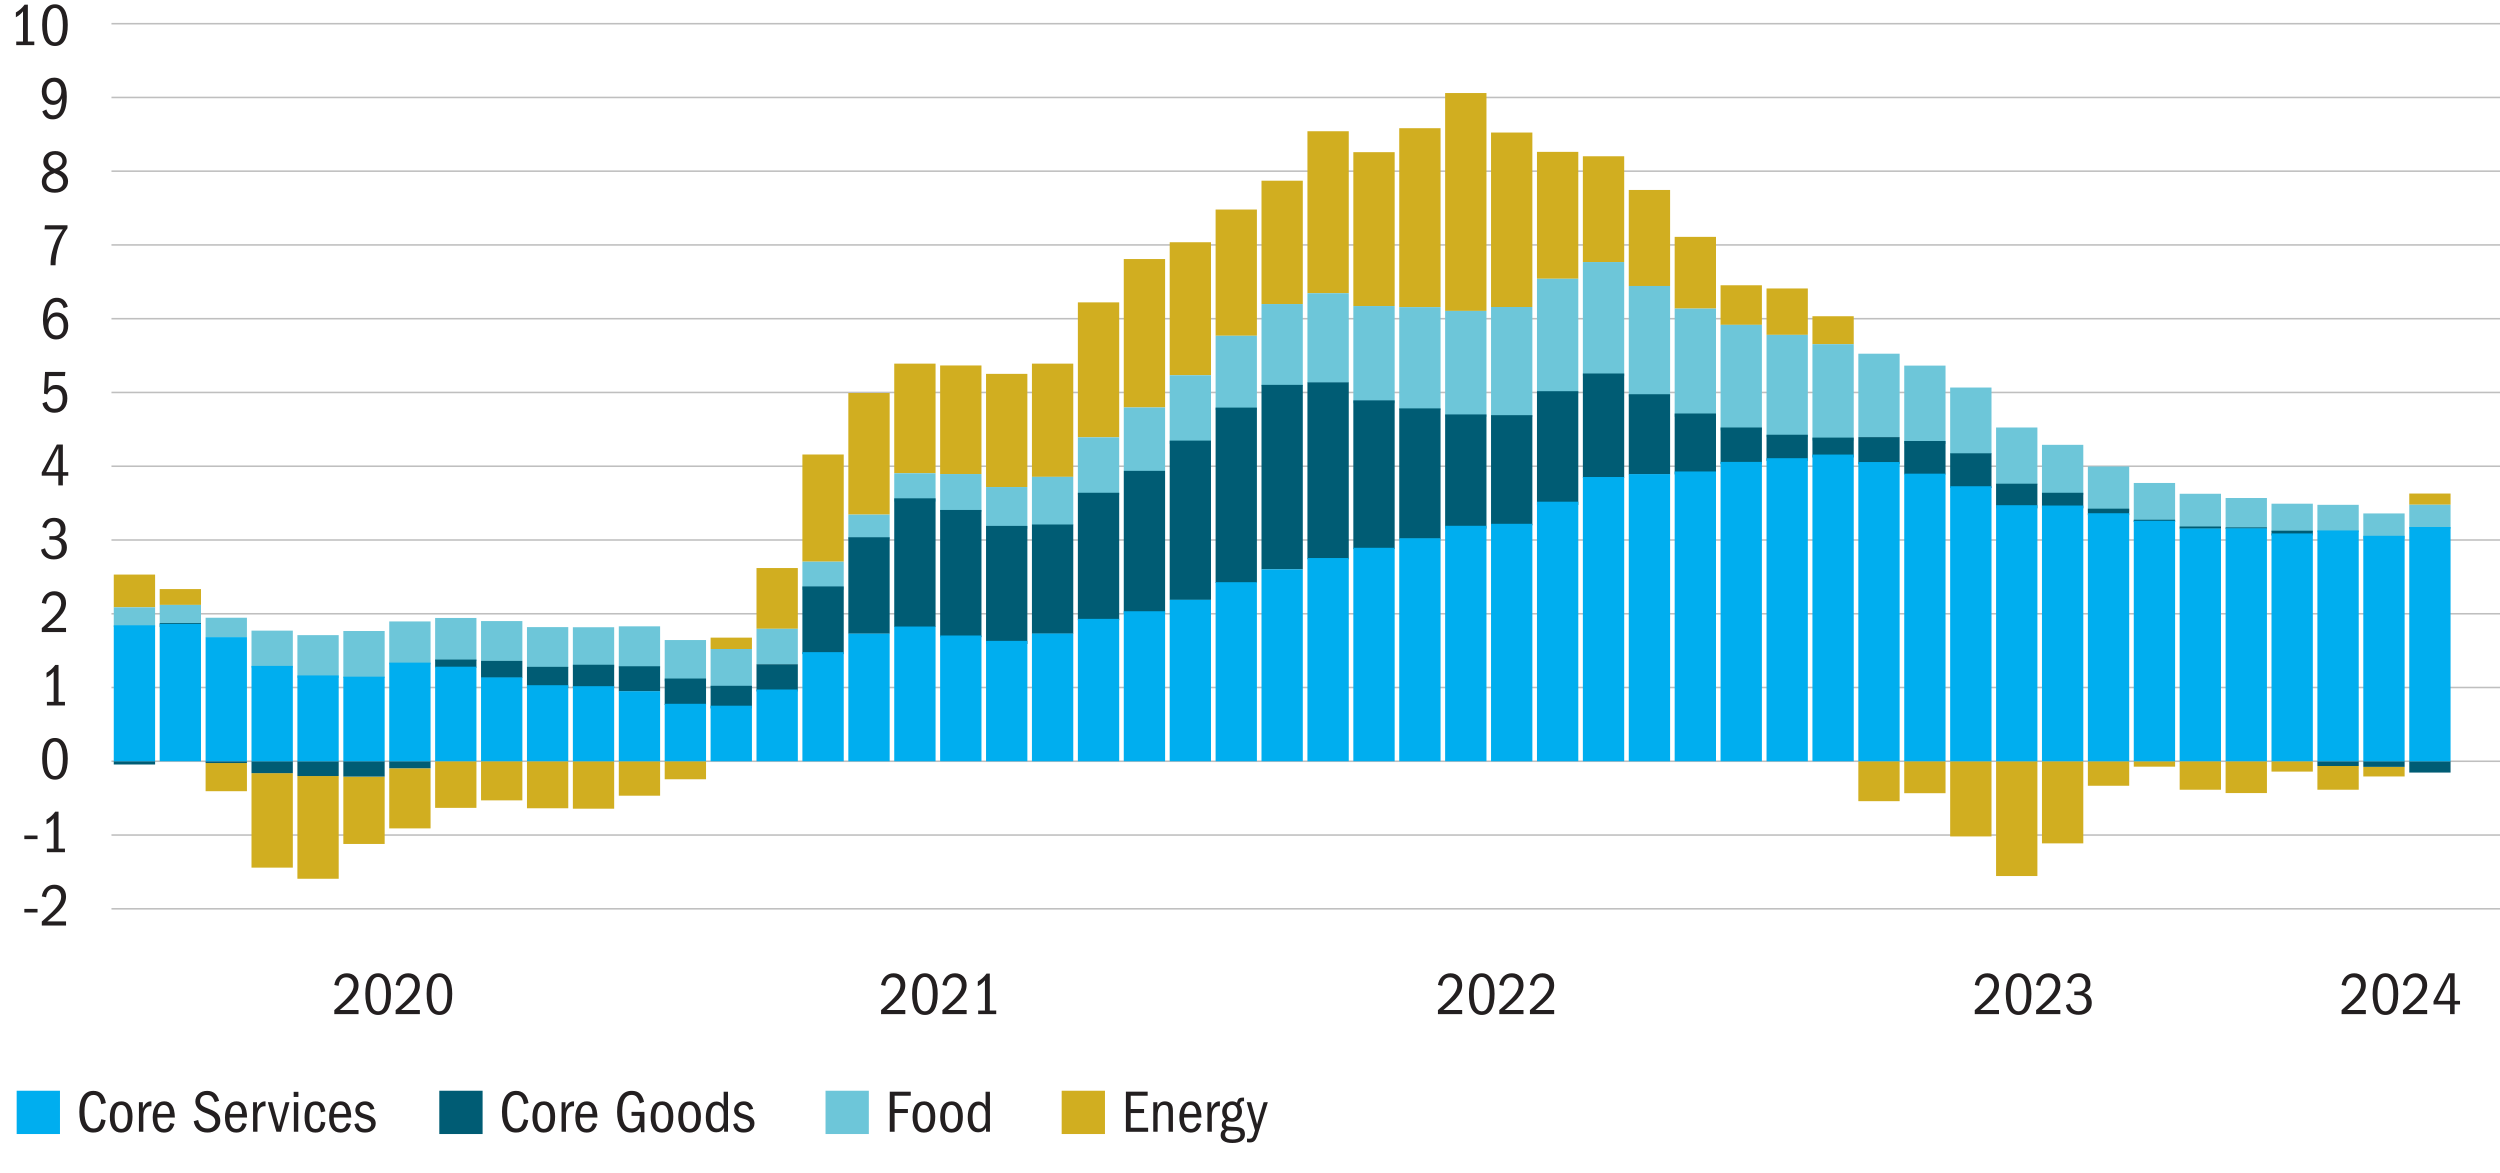 <svg xmlns="http://www.w3.org/2000/svg" id="Layer_2" width="750" height="351.89" viewBox="0 0 750 351.89"><defs><style>.cls-1,.cls-2,.cls-3,.cls-4,.cls-5,.cls-6,.cls-7,.cls-8,.cls-9{stroke-width:0px;}.cls-1,.cls-2,.cls-8,.cls-9{fill-rule:evenodd;}.cls-1,.cls-6{fill:#005c74;}.cls-2,.cls-4{fill:#d1ae20;}.cls-3,.cls-9{fill:#00aeef;}.cls-5,.cls-8{fill:#6dc6d9;}.cls-10{fill:none;stroke:#bfbfbf;stroke-miterlimit:10;stroke-width:.47px;}.cls-7{fill:#231f20;}</style></defs><line class="cls-10" x1="33.44" y1="272.64" x2="750.05" y2="272.64"></line><line class="cls-10" x1="33.44" y1="250.51" x2="750.05" y2="250.51"></line><line class="cls-10" x1="33.44" y1="228.38" x2="750.05" y2="228.38"></line><line class="cls-10" x1="33.44" y1="206.25" x2="750.05" y2="206.25"></line><line class="cls-10" x1="33.44" y1="184.13" x2="750.05" y2="184.13"></line><line class="cls-10" x1="33.44" y1="162" x2="750.05" y2="162"></line><line class="cls-10" x1="33.44" y1="139.87" x2="750.05" y2="139.87"></line><line class="cls-10" x1="33.44" y1="117.74" x2="750.05" y2="117.74"></line><line class="cls-10" x1="33.44" y1="95.61" x2="750.05" y2="95.61"></line><line class="cls-10" x1="33.44" y1="73.48" x2="750.05" y2="73.48"></line><line class="cls-10" x1="33.44" y1="51.35" x2="750.05" y2="51.35"></line><line class="cls-10" x1="33.44" y1="29.24" x2="750.05" y2="29.24"></line><line class="cls-10" x1="33.44" y1="7.11" x2="750.05" y2="7.11"></line><path class="cls-2" d="M722.78,148.06h12.39v3.36h-12.39v-3.36ZM708.99,232.94h12.4v-2.88h-12.4v2.88ZM695.22,236.92h12.4v-7.12h-12.4v7.12ZM681.45,231.48h12.4v-3.09h-12.4v3.09ZM667.68,237.92h12.4v-9.53h-12.4v9.53ZM653.9,236.92h12.4v-8.54h-12.4v8.54ZM640.13,230h12.4v-1.61h-12.4v1.61ZM626.36,235.73h12.4v-7.34h-12.4v7.34ZM612.59,253.01h12.4v-24.62h-12.4v24.62ZM598.82,262.81h12.4v-34.43h-12.4v34.43ZM585.05,250.93h12.4v-22.54h-12.4v22.54ZM571.27,237.96h12.39v-9.58h-12.39v9.58ZM557.5,240.35h12.39v-11.97h-12.39v11.97ZM543.73,94.87h12.39v8.38h-12.39v-8.38ZM529.96,86.54h12.39v13.92h-12.39v-13.92ZM516.17,85.58h12.4v11.88h-12.4v-11.88ZM502.4,71.06h12.4v21.52h-12.4v-21.52ZM488.63,56.99h12.4v28.81h-12.4v-28.81ZM474.86,46.88h12.4v31.73h-12.4v-31.73ZM461.09,45.56h12.4v38.07h-12.4v-38.07ZM447.31,39.76h12.4v52.34h-12.4v-52.34ZM433.54,27.91h12.4v65.36h-12.4V27.91ZM419.77,38.46h12.4v53.68h-12.4v-53.68ZM406,45.65h12.4v46.15h-12.4v-46.15ZM392.23,39.37h12.4v48.59h-12.4v-48.59ZM378.45,54.21h12.39v37h-12.39v-37ZM364.68,62.86h12.39v37.87h-12.39v-37.87ZM350.91,72.67h12.39v39.9h-12.39v-39.9ZM337.13,77.71h12.4v44.53h-12.4v-44.53ZM323.36,90.71h12.4v40.49h-12.4v-40.49ZM309.58,109.09h12.4v33.97h-12.4v-33.97ZM295.81,112.16h12.4v33.95h-12.4v-33.95ZM282.04,109.64h12.4v32.57h-12.4v-32.57ZM268.27,109.09h12.4v32.88h-12.4v-32.88ZM254.5,117.9h12.4v36.48h-12.4v-36.48ZM240.72,136.35h12.4v32.15h-12.4v-32.15ZM226.95,170.41h12.4v18.23h-12.4v-18.23ZM213.18,191.29h12.4v3.41h-12.4v-3.41ZM199.41,233.78h12.4v-5.4h-12.4v5.4ZM185.64,238.71h12.39v-10.33h-12.39v10.33ZM171.86,242.61h12.39v-14.23h-12.39v14.23ZM158.09,242.48h12.39v-14.09h-12.39v14.09ZM144.31,240.11h12.4v-11.73h-12.4v11.73ZM130.54,242.36h12.39v-13.98h-12.39v13.98ZM116.77,248.52h12.4v-18.03h-12.4v18.03ZM103,253.19h12.4v-20.2h-12.4v20.2ZM89.22,263.63h12.39v-30.82h-12.39v30.82ZM75.45,260.29h12.4v-28.35h-12.4v28.35ZM61.68,237.36h12.4v-8.45h-12.4v8.45ZM47.91,176.72h12.39v4.75h-12.39v-4.75ZM34.13,172.37h12.4v9.83h-12.4v-9.83Z"></path><path class="cls-8" d="M722.78,151.42h12.39v7.19h-12.39v-7.19ZM708.99,154.03h12.4v7.62h-12.4v-7.62ZM695.22,151.45h12.4v8.18h-12.4v-8.18ZM681.45,151.11h12.4v8.52h-12.4v-8.52ZM667.68,149.4h12.4v9.21h-12.4v-9.21ZM653.9,148.13h12.4v10.48h-12.4v-10.48ZM640.13,144.89h12.4v11.69h-12.4v-11.69ZM626.36,139.94h12.4v13.58h-12.4v-13.58ZM612.59,133.45h12.4v14.99h-12.4v-14.99ZM598.82,128.25h12.4v17.14h-12.4v-17.14ZM585.05,116.26h12.4v19.98h-12.4v-19.98ZM571.27,109.68h12.39v23.5h-12.39v-23.5ZM557.5,106.11h12.39v25.04h-12.39v-25.04ZM543.73,103.25h12.39v28.91h-12.39v-28.91ZM529.96,100.46h12.39v30.69h-12.39v-30.69ZM516.17,97.45h12.4v31.66h-12.4v-31.66ZM502.4,92.58h12.4v32.46h-12.4v-32.46ZM488.63,85.79h12.4v33.15h-12.4v-33.15ZM474.86,78.61h12.4v34.22h-12.4v-34.22ZM461.09,83.63h12.4v34.3h-12.4v-34.3ZM447.31,92.1h12.4v32.94h-12.4v-32.94ZM433.54,93.27h12.4v31.77h-12.4v-31.77ZM419.77,92.14h12.4v30.86h-12.4v-30.86ZM406,91.81h12.4v29.17h-12.4v-29.17ZM392.23,87.96h12.4v26.91h-12.4v-26.91ZM378.45,91.21h12.39v24.67h-12.39v-24.67ZM364.68,100.73h12.39v22.28h-12.39v-22.28ZM350.91,112.57h12.39v20.61h-12.39v-20.61ZM337.13,122.24h12.4v19.08h-12.4v-19.08ZM323.36,131.2h12.4v17.24h-12.4v-17.24ZM309.58,143.05h12.4v14.54h-12.4v-14.54ZM295.81,146.11h12.4v12.5h-12.4v-12.5ZM282.04,142.21h12.4v11.31h-12.4v-11.31ZM268.27,141.97h12.4v8.5h-12.4v-8.5ZM254.5,154.39h12.4v7.27h-12.4v-7.27ZM240.72,168.5h12.4v8.42h-12.4v-8.42ZM226.95,188.64h12.4v10.66h-12.4v-10.66ZM213.18,194.7h12.4v11.71h-12.4v-11.71ZM199.41,192.01h12.4v12.38h-12.4v-12.38ZM185.64,187.9h12.39v12.41h-12.39v-12.41ZM171.86,188.17h12.39v12.13h-12.39v-12.13ZM158.09,188.13h12.39v12.17h-12.39v-12.17ZM144.31,186.32h12.4v11.96h-12.4v-11.96ZM130.54,185.39h12.39v12.89h-12.39v-12.89ZM116.77,186.43h12.4v12.87h-12.4v-12.87ZM103,189.3h12.4v14.07h-12.4v-14.07ZM89.22,190.54h12.39v12.82h-12.39v-12.82ZM75.45,189.19h12.4v11.12h-12.4v-11.12ZM61.68,185.32h12.4v5.84h-12.4v-5.84ZM47.91,181.47h12.39v5.62h-12.39v-5.62ZM34.13,182.2h12.4v5.9h-12.4v-5.9Z"></path><path class="cls-1" d="M722.78,231.77h12.39v-3.38h-12.39v3.38ZM708.99,230.06h12.4v-1.68h-12.4v1.68ZM695.22,229.8h12.4v-1.41h-12.4v1.41ZM681.45,159.21h12.4v1.44h-12.4v-1.44ZM667.68,158.22h12.4v.39h-12.4v-.39ZM653.9,157.95h12.4v.66h-12.4v-.66ZM640.13,155.92h12.4v.66h-12.4v-.66ZM626.36,152.6h12.4v1.95h-12.4v-1.95ZM612.59,147.83h12.4v4.67h-12.4v-4.67ZM598.82,145.11h12.4v7.39h-12.4v-7.39ZM585.05,135.99h12.4v10.41h-12.4v-10.41ZM571.27,132.3h12.39v10.04h-12.39v-10.04ZM557.5,131.13h12.39v8.15h-12.39v-8.15ZM543.73,131.28h12.39v5.97h-12.39v-5.97ZM529.96,130.42h12.39v7.85h-12.39v-7.85ZM516.17,128.25h12.4v11.04h-12.4v-11.04ZM502.4,124.05h12.4v18.28h-12.4v-18.28ZM488.63,118.27h12.4v24.07h-12.4v-24.07ZM474.86,112.05h12.4v31.3h-12.4v-31.3ZM461.09,117.36h12.4v34.13h-12.4v-34.13ZM447.31,124.55h12.4v33.04h-12.4v-33.04ZM433.54,124.33h12.4v34.28h-12.4v-34.28ZM419.77,122.52h12.4v39.14h-12.4v-39.14ZM406,120.11h12.4v44.61h-12.4v-44.61ZM392.23,114.71h12.4v53.06h-12.4v-53.06ZM378.45,115.46h12.39v55.35h-12.39v-55.35ZM364.68,122.28h12.39v52.61h-12.39v-52.61ZM350.91,132.18h12.39v47.79h-12.39v-47.79ZM337.13,141.26h12.4v42.78h-12.4v-42.78ZM323.36,147.83h12.4v38.24h-12.4v-38.24ZM309.58,157.35h12.4v32.79h-12.4v-32.79ZM295.81,157.77h12.4v35.43h-12.4v-35.43ZM282.04,152.99h12.4v38.16h-12.4v-38.16ZM268.27,149.5h12.4v38.61h-12.4v-38.61ZM254.5,161.18h12.4v28.95h-12.4v-28.95ZM240.72,175.93h12.4v20.31h-12.4v-20.31ZM226.95,199.27h12.4v8.17h-12.4v-8.17ZM213.18,205.74h12.4v6.78h-12.4v-6.78ZM199.41,203.56h12.4v7.95h-12.4v-7.95ZM185.64,199.88h12.39v7.56h-12.39v-7.56ZM171.86,199.42h12.39v7h-12.39v-7ZM158.09,200.05h12.39v6.37h-12.39v-6.37ZM144.31,198.26h12.4v5.11h-12.4v-5.11ZM130.54,197.87h12.39v2.44h-12.39v-2.44ZM116.77,230.48h12.4v-2.1h-12.4v2.1ZM103,232.98h12.4v-4.6h-12.4v4.6ZM89.22,232.81h12.39v-4.42h-12.39v4.42ZM75.45,231.94h12.4v-3.56h-12.4v3.56ZM61.68,228.91h12.4v-.53h-12.4v.53ZM47.91,186.92h12.39v1.19h-12.39v-1.19ZM34.13,229.35h12.4v-.97h-12.4v.97Z"></path><path class="cls-9" d="M722.78,158.1h12.39v70.29h-12.39v-70.29ZM708.99,160.74h12.4v67.65h-12.4v-67.65ZM695.22,159.14h12.4v69.24h-12.4v-69.24ZM681.45,160.03h12.4v68.35h-12.4v-68.35ZM667.68,158.5h12.4v69.88h-12.4v-69.88ZM653.9,158.57h12.4v69.81h-12.4v-69.81ZM640.13,156.23h12.4v72.16h-12.4v-72.16ZM626.36,153.97h12.4v74.42h-12.4v-74.42ZM612.59,151.66h12.4v76.72h-12.4v-76.72ZM598.82,151.56h12.4v76.83h-12.4v-76.83ZM585.05,145.87h12.4v82.52h-12.4v-82.52ZM571.27,142.1h12.39v86.28h-12.39v-86.28ZM557.5,138.61h12.39v89.77h-12.39v-89.77ZM543.73,136.37h12.39v92.01h-12.39v-92.01ZM529.96,137.46h12.39v90.93h-12.39v-90.93ZM516.17,138.57h12.4v89.82h-12.4v-89.82ZM502.4,141.44h12.4v86.94h-12.4v-86.94ZM488.63,142.24h12.4v86.15h-12.4v-86.15ZM474.86,143.1h12.4v85.28h-12.4v-85.28ZM461.09,150.51h12.4v77.87h-12.4v-77.87ZM447.31,157.14h12.4v71.25h-12.4v-71.25ZM433.54,157.74h12.4v70.64h-12.4v-70.64ZM419.77,161.48h12.4v66.9h-12.4v-66.9ZM406,164.34h12.4v64.04h-12.4v-64.04ZM392.23,167.41h12.4v60.97h-12.4v-60.97ZM378.45,170.8h12.39v57.58h-12.39v-57.58ZM364.68,174.66h12.39v53.72h-12.39v-53.72ZM350.91,179.94h12.39v48.44h-12.39v-48.44ZM337.13,183.37h12.4v45.02h-12.4v-45.02ZM323.36,185.66h12.4v42.73h-12.4v-42.73ZM309.58,190.06h12.4v38.33h-12.4v-38.33ZM295.81,192.26h12.4v36.12h-12.4v-36.12ZM282.04,190.65h12.4v37.73h-12.4v-37.73ZM268.27,187.96h12.4v40.43h-12.4v-40.43ZM254.5,190.1h12.4v38.29h-12.4v-38.29ZM240.72,195.64h12.4v32.75h-12.4v-32.75ZM226.95,206.85h12.4v21.53h-12.4v-21.53ZM213.18,211.71h12.4v16.67h-12.4v-16.67ZM199.41,211.14h12.4v17.24h-12.4v-17.24ZM185.64,207.37h12.39v21.02h-12.39v-21.02ZM171.86,205.85h12.39v22.54h-12.39v-22.54ZM158.09,205.56h12.39v22.82h-12.39v-22.82ZM144.31,203.22h12.4v25.16h-12.4v-25.16ZM130.54,200.01h12.39v28.37h-12.39v-28.37ZM116.77,198.79h12.4v29.59h-12.4v-29.59ZM103,203h12.4v25.38h-12.4v-25.38ZM89.22,202.63h12.39v25.76h-12.39v-25.76ZM75.45,199.77h12.4v28.62h-12.4v-28.62ZM61.68,191.14h12.4v37.24h-12.4v-37.24ZM47.91,187.17h12.39v41.21h-12.39v-41.21ZM34.13,187.59h12.4v40.79h-12.4v-40.79Z"></path><path class="cls-7" d="M31.69,336.08c-.24,1.33-.65,2.28-1.23,2.84-.58.56-1.41.85-2.48.85-1.34,0-2.38-.53-3.1-1.59-.72-1.06-1.08-2.6-1.08-4.62s.37-3.58,1.1-4.67c.73-1.09,1.78-1.63,3.13-1.63,1.01,0,1.82.29,2.45.88.62.59,1.05,1.51,1.28,2.77l-1.39.34c-.17-1-.44-1.71-.8-2.13-.37-.43-.87-.64-1.5-.64-.88,0-1.55.42-2.02,1.26-.47.84-.7,2.1-.7,3.78s.23,2.88.7,3.74c.47.86,1.14,1.29,2.02,1.29.65,0,1.14-.2,1.48-.59.34-.4.61-1.13.83-2.2l1.31.32Z"></path><path class="cls-7" d="M36.39,330.4c1.06,0,1.88.4,2.48,1.21.59.8.89,1.93.89,3.38,0,1.58-.29,2.78-.86,3.58-.58.8-1.43,1.21-2.56,1.21s-1.91-.41-2.5-1.21c-.59-.81-.88-1.96-.88-3.46s.29-2.72.87-3.51,1.44-1.19,2.56-1.19ZM36.34,331.49c-.64,0-1.12.31-1.44.92-.32.61-.49,1.51-.49,2.68s.17,2.1.5,2.69c.33.59.81.89,1.45.89s1.12-.3,1.45-.89c.33-.59.5-1.49.5-2.69s-.17-2.1-.5-2.7c-.33-.6-.82-.9-1.47-.9Z"></path><path class="cls-7" d="M41.68,339.52v-8.87h1.17v1.85c.3-.74.65-1.28,1.04-1.6.39-.32.82-.49,1.31-.49h.22v1.48l-.31-.02c-.65,0-1.16.27-1.54.8s-.57,1.26-.57,2.17v4.68h-1.31Z"></path><path class="cls-7" d="M52.32,337.18c-.23.84-.59,1.48-1.1,1.93-.5.44-1.18.67-2.02.67-1.07,0-1.9-.4-2.49-1.19-.59-.79-.89-1.91-.89-3.37s.32-2.66.95-3.53,1.47-1.3,2.51-1.3,1.78.4,2.32,1.19.82,2.02.85,3.67h-5.24v.13c0,1.09.18,1.91.53,2.47s.87.83,1.54.83c.46,0,.83-.14,1.12-.43s.52-.74.68-1.35l1.24.29ZM50.95,334.18c0-.88-.16-1.54-.48-2-.32-.46-.77-.68-1.34-.68-.52,0-.94.22-1.26.65-.32.43-.52,1.11-.59,2.03h3.67Z"></path><path class="cls-7" d="M64.42,330.63c-.22-.72-.5-1.26-.86-1.61-.36-.35-.88-.53-1.55-.53-.61,0-1.1.18-1.46.53-.36.35-.54.81-.54,1.36s.22.99.65,1.31c.43.32,1.19.68,2.29,1.08s1.89.87,2.39,1.42c.5.55.75,1.24.75,2.07,0,1.01-.35,1.84-1.06,2.51-.71.67-1.63,1-2.77,1s-2.06-.29-2.79-.88c-.73-.59-1.18-1.43-1.35-2.52l1.33-.38c.18.86.5,1.51.96,1.93s1.09.63,1.88.63c.7,0,1.25-.19,1.67-.58s.62-.88.62-1.48-.23-1.11-.69-1.49c-.46-.38-1.21-.76-2.25-1.12-1.04-.36-1.8-.83-2.29-1.42-.49-.59-.74-1.27-.74-2.03,0-.89.33-1.64.98-2.25.65-.61,1.51-.92,2.56-.92.9,0,1.65.24,2.25.71s1.04,1.23,1.33,2.28l-1.3.38Z"></path><path class="cls-7" d="M73.99,337.18c-.23.84-.59,1.48-1.1,1.93-.5.44-1.18.67-2.02.67-1.07,0-1.9-.4-2.49-1.19-.59-.79-.89-1.91-.89-3.37s.32-2.66.95-3.53,1.47-1.3,2.51-1.3,1.78.4,2.32,1.19.82,2.02.85,3.67h-5.24v.13c0,1.09.18,1.91.53,2.47s.87.83,1.54.83c.46,0,.83-.14,1.12-.43s.52-.74.68-1.35l1.24.29ZM72.62,334.18c0-.88-.16-1.54-.48-2-.32-.46-.77-.68-1.34-.68-.52,0-.94.22-1.26.65-.32.43-.52,1.11-.59,2.03h3.67Z"></path><path class="cls-7" d="M75.92,339.52v-8.87h1.17v1.85c.3-.74.65-1.28,1.04-1.6.39-.32.82-.49,1.31-.49h.22v1.48l-.31-.02c-.65,0-1.16.27-1.54.8s-.57,1.26-.57,2.17v4.68h-1.31Z"></path><path class="cls-7" d="M82.92,339.52l-2.57-8.87h1.33l2.02,7.29,1.94-7.29h1.21l-2.57,8.87h-1.35Z"></path><path class="cls-7" d="M88.1,329.08v-1.53h1.42v1.53h-1.42ZM88.16,339.52v-8.87h1.31v8.87h-1.31Z"></path><path class="cls-7" d="M97.62,336.68c-.12,1.07-.43,1.85-.92,2.35s-1.19.75-2.11.75c-1.06,0-1.86-.39-2.4-1.17-.55-.78-.82-1.92-.82-3.42s.28-2.76.84-3.57c.56-.81,1.38-1.21,2.47-1.21.86,0,1.53.24,1.99.73.46.49.78,1.25.94,2.28l-1.33.27c-.11-.84-.28-1.41-.52-1.72-.24-.31-.61-.46-1.12-.46-.66,0-1.13.29-1.4.87s-.41,1.59-.41,3.03c0,1.09.14,1.91.42,2.46.28.55.76.82,1.43.82.5,0,.88-.17,1.13-.51.25-.34.41-.89.47-1.65l1.33.16Z"></path><path class="cls-7" d="M105.24,337.18c-.23.84-.59,1.48-1.1,1.93-.5.44-1.18.67-2.02.67-1.07,0-1.9-.4-2.49-1.19-.59-.79-.89-1.91-.89-3.37s.32-2.66.95-3.53,1.47-1.3,2.51-1.3,1.78.4,2.32,1.19.82,2.02.85,3.67h-5.24v.13c0,1.09.18,1.91.53,2.47s.87.83,1.54.83c.46,0,.83-.14,1.12-.43s.52-.74.68-1.35l1.24.29ZM103.87,334.18c0-.88-.16-1.54-.48-2-.32-.46-.77-.68-1.34-.68-.52,0-.94.22-1.26.65-.32.43-.52,1.11-.59,2.03h3.67Z"></path><path class="cls-7" d="M108.62,335.38c-.67-.22-1.18-.53-1.51-.93-.34-.4-.5-.87-.5-1.41,0-.71.27-1.33.82-1.85.55-.53,1.24-.79,2.08-.79.71,0,1.3.18,1.78.54s.82.93,1.03,1.71l-1.15.29c-.17-.48-.4-.84-.68-1.08s-.64-.36-1.04-.36c-.44,0-.81.14-1.1.41-.29.27-.43.59-.43.96,0,.41.14.71.41.9.27.19.69.36,1.27.51.58.15,1.11.34,1.61.58s.87.53,1.12.88c.25.35.38.78.38,1.3,0,.79-.3,1.45-.89,1.96-.59.52-1.37.77-2.33.77-.89,0-1.6-.2-2.13-.61-.53-.41-.88-1.05-1.05-1.93l1.22-.27c.2,1.14.89,1.71,2.05,1.71.52,0,.94-.14,1.27-.41.33-.28.5-.62.5-1.04,0-.35-.12-.63-.35-.86-.23-.22-.55-.4-.95-.53l-1.4-.45Z"></path><rect class="cls-3" x="5" y="327.22" width="12.99" height="12.99"></rect><path class="cls-7" d="M158.48,336.08c-.24,1.33-.65,2.28-1.23,2.84-.58.56-1.41.85-2.48.85-1.34,0-2.38-.53-3.1-1.59-.72-1.06-1.08-2.6-1.08-4.62s.37-3.58,1.1-4.67c.73-1.09,1.78-1.63,3.13-1.63,1.01,0,1.82.29,2.45.88.62.59,1.05,1.51,1.28,2.77l-1.39.34c-.17-1-.44-1.71-.8-2.13-.37-.43-.87-.64-1.5-.64-.88,0-1.55.42-2.02,1.26-.47.84-.7,2.1-.7,3.78s.23,2.88.7,3.74c.47.86,1.14,1.29,2.02,1.29.65,0,1.14-.2,1.48-.59.34-.4.61-1.13.83-2.2l1.31.32Z"></path><path class="cls-7" d="M163.17,330.4c1.06,0,1.88.4,2.48,1.21.59.8.89,1.93.89,3.38,0,1.58-.29,2.78-.86,3.58-.58.8-1.43,1.21-2.56,1.21s-1.91-.41-2.5-1.21c-.59-.81-.88-1.96-.88-3.46s.29-2.72.87-3.51,1.44-1.19,2.56-1.19ZM163.12,331.49c-.64,0-1.12.31-1.44.92-.32.61-.49,1.51-.49,2.68s.17,2.1.5,2.69c.33.59.81.89,1.45.89s1.12-.3,1.45-.89c.33-.59.5-1.49.5-2.69s-.17-2.1-.5-2.7c-.33-.6-.82-.9-1.47-.9Z"></path><path class="cls-7" d="M168.47,339.52v-8.87h1.17v1.85c.3-.74.65-1.28,1.04-1.6.39-.32.82-.49,1.31-.49h.22v1.48l-.31-.02c-.65,0-1.16.27-1.54.8s-.57,1.26-.57,2.17v4.68h-1.31Z"></path><path class="cls-7" d="M179.1,337.18c-.23.84-.59,1.48-1.1,1.93-.5.44-1.18.67-2.02.67-1.07,0-1.9-.4-2.49-1.19-.59-.79-.89-1.91-.89-3.37s.32-2.66.95-3.53,1.47-1.3,2.51-1.3,1.78.4,2.32,1.19.82,2.02.85,3.67h-5.24v.13c0,1.09.18,1.91.53,2.47s.87.83,1.54.83c.46,0,.83-.14,1.12-.43s.52-.74.68-1.35l1.24.29ZM177.74,334.18c0-.88-.16-1.54-.48-2-.32-.46-.77-.68-1.34-.68-.52,0-.94.22-1.26.65-.32.43-.52,1.11-.59,2.03h3.67Z"></path><path class="cls-7" d="M192.33,339.68l-.2-1.64c-.31.61-.7,1.05-1.16,1.32-.46.27-1.03.41-1.72.41-1.3,0-2.31-.55-3.03-1.66-.73-1.1-1.09-2.61-1.09-4.52,0-2.06.38-3.64,1.13-4.72.76-1.08,1.84-1.62,3.26-1.62,1.01,0,1.81.26,2.39.77.59.52,1.03,1.36,1.31,2.52l-1.31.5c-.24-.89-.53-1.54-.88-1.95s-.86-.62-1.55-.62c-.92,0-1.62.41-2.1,1.23s-.71,2.08-.71,3.77.23,2.94.7,3.79c.47.85,1.17,1.27,2.11,1.27.8,0,1.41-.29,1.82-.88.41-.59.61-1.48.61-2.68v-.2h-2.45v-1.21h3.87v6.1h-1.01Z"></path><path class="cls-7" d="M198.63,330.4c1.06,0,1.88.4,2.48,1.21.59.8.89,1.93.89,3.38,0,1.58-.29,2.78-.86,3.58-.58.8-1.43,1.21-2.56,1.21s-1.91-.41-2.5-1.21c-.59-.81-.88-1.96-.88-3.46s.29-2.72.87-3.51,1.44-1.19,2.56-1.19ZM198.58,331.49c-.64,0-1.12.31-1.44.92-.32.61-.49,1.51-.49,2.68s.17,2.1.5,2.69c.33.59.81.89,1.45.89s1.12-.3,1.45-.89c.33-.59.5-1.49.5-2.69s-.17-2.1-.5-2.7c-.33-.6-.82-.9-1.47-.9Z"></path><path class="cls-7" d="M206.91,330.4c1.06,0,1.88.4,2.48,1.21.59.8.89,1.93.89,3.38,0,1.58-.29,2.78-.86,3.58-.58.8-1.43,1.21-2.56,1.21s-1.91-.41-2.5-1.21c-.59-.81-.88-1.96-.88-3.46s.29-2.72.87-3.51,1.44-1.19,2.56-1.19ZM206.86,331.49c-.64,0-1.12.31-1.44.92-.32.61-.49,1.51-.49,2.68s.17,2.1.5,2.69c.33.59.81.89,1.45.89s1.12-.3,1.45-.89c.33-.59.5-1.49.5-2.69s-.17-2.1-.5-2.7c-.33-.6-.82-.9-1.47-.9Z"></path><path class="cls-7" d="M217.23,339.52v-1.24c-.25.5-.58.87-.98,1.09-.4.22-.87.33-1.4.33-1,0-1.76-.4-2.3-1.19-.54-.79-.81-1.9-.81-3.33s.28-2.62.85-3.46c.57-.84,1.33-1.26,2.29-1.26.55,0,1,.12,1.35.35.35.23.64.58.86,1.04v-4.34h1.31v12.01h-1.19ZM217.1,334.1c0-.74-.19-1.35-.56-1.83-.37-.47-.85-.71-1.44-.71-.62,0-1.1.29-1.42.86-.32.58-.49,1.44-.49,2.59,0,1.22.16,2.13.49,2.71s.83.87,1.5.87c.55,0,1.01-.21,1.37-.64s.54-1.01.54-1.75v-2.11Z"></path><path class="cls-7" d="M222.25,335.38c-.67-.22-1.18-.53-1.51-.93-.34-.4-.5-.87-.5-1.41,0-.71.27-1.33.82-1.85.55-.53,1.24-.79,2.08-.79.71,0,1.3.18,1.78.54s.82.93,1.03,1.71l-1.15.29c-.17-.48-.4-.84-.68-1.08s-.64-.36-1.04-.36c-.44,0-.81.14-1.1.41-.29.27-.43.59-.43.96,0,.41.14.71.41.9.27.19.69.36,1.27.51.58.15,1.11.34,1.61.58s.87.53,1.12.88c.25.35.38.78.38,1.3,0,.79-.3,1.45-.89,1.96-.59.52-1.37.77-2.33.77-.89,0-1.6-.2-2.13-.61-.53-.41-.88-1.05-1.05-1.93l1.22-.27c.2,1.14.89,1.71,2.05,1.71.52,0,.94-.14,1.27-.41.33-.28.5-.62.5-1.04,0-.35-.12-.63-.35-.86-.23-.22-.55-.4-.95-.53l-1.4-.45Z"></path><rect class="cls-6" x="131.79" y="327.22" width="12.99" height="12.99"></rect><path class="cls-7" d="M266.93,339.52v-12.01h6.3v1.21h-4.84v3.98h3.98v1.21h-3.98v5.62h-1.46Z"></path><path class="cls-7" d="M277.21,330.4c1.06,0,1.88.4,2.48,1.21.59.8.89,1.93.89,3.38,0,1.58-.29,2.78-.86,3.58-.58.8-1.43,1.21-2.56,1.21s-1.91-.41-2.5-1.21c-.59-.81-.88-1.96-.88-3.46s.29-2.72.87-3.51,1.44-1.19,2.56-1.19ZM277.16,331.49c-.64,0-1.12.31-1.44.92-.32.61-.49,1.51-.49,2.68s.17,2.1.5,2.69c.33.59.81.89,1.45.89s1.12-.3,1.45-.89c.33-.59.5-1.49.5-2.69s-.17-2.1-.5-2.7c-.33-.6-.82-.9-1.47-.9Z"></path><path class="cls-7" d="M285.49,330.4c1.06,0,1.88.4,2.48,1.21.59.8.89,1.93.89,3.38,0,1.58-.29,2.78-.86,3.58-.58.8-1.43,1.21-2.56,1.21s-1.91-.41-2.5-1.21c-.59-.81-.88-1.96-.88-3.46s.29-2.72.87-3.51,1.44-1.19,2.56-1.19ZM285.44,331.49c-.64,0-1.12.31-1.44.92-.32.61-.49,1.51-.49,2.68s.17,2.1.5,2.69c.33.59.81.89,1.45.89s1.12-.3,1.45-.89c.33-.59.5-1.49.5-2.69s-.17-2.1-.5-2.7c-.33-.6-.82-.9-1.47-.9Z"></path><path class="cls-7" d="M295.81,339.52v-1.24c-.25.5-.58.87-.98,1.09-.4.22-.87.33-1.4.33-1,0-1.76-.4-2.3-1.19-.54-.79-.81-1.9-.81-3.33s.28-2.62.85-3.46c.57-.84,1.33-1.26,2.29-1.26.55,0,1,.12,1.35.35.35.23.64.58.86,1.04v-4.34h1.31v12.01h-1.19ZM295.68,334.1c0-.74-.19-1.35-.56-1.83-.37-.47-.85-.71-1.44-.71-.62,0-1.1.29-1.42.86-.32.58-.49,1.44-.49,2.59,0,1.22.16,2.13.49,2.71s.83.87,1.5.87c.55,0,1.01-.21,1.37-.64s.54-1.01.54-1.75v-2.11Z"></path><rect class="cls-5" x="247.66" y="327.22" width="12.99" height="12.99"></rect><path class="cls-7" d="M337.77,339.52v-12.01h6.53v1.21h-5.08v3.98h4v1.21h-4v4.41h5.22v1.21h-6.68Z"></path><path class="cls-7" d="M350.57,339.52v-5.74c0-.88-.09-1.48-.26-1.8-.17-.32-.54-.49-1.09-.49-.64,0-1.12.26-1.44.79-.32.53-.49,1.31-.49,2.34v4.9h-1.31v-8.87h1.22v1.37c.24-.58.55-.99.92-1.24.37-.25.83-.38,1.37-.38.67,0,1.24.2,1.7.59.46.4.69,1.17.69,2.32v6.21h-1.31Z"></path><path class="cls-7" d="M360.31,337.18c-.23.84-.59,1.48-1.1,1.93-.5.44-1.18.67-2.02.67-1.07,0-1.9-.4-2.49-1.19-.59-.79-.89-1.91-.89-3.37s.32-2.66.95-3.53,1.47-1.3,2.51-1.3,1.78.4,2.32,1.19.82,2.02.85,3.67h-5.24v.13c0,1.09.18,1.91.53,2.47s.87.83,1.54.83c.46,0,.83-.14,1.12-.43s.52-.74.68-1.35l1.24.29ZM358.94,334.18c0-.88-.16-1.54-.48-2-.32-.46-.77-.68-1.34-.68-.52,0-.94.22-1.26.65-.32.43-.52,1.11-.59,2.03h3.67Z"></path><path class="cls-7" d="M362.23,339.52v-8.87h1.17v1.85c.3-.74.65-1.28,1.04-1.6.39-.32.82-.49,1.31-.49h.22v1.48l-.31-.02c-.65,0-1.16.27-1.54.8s-.57,1.26-.57,2.17v4.68h-1.31Z"></path><path class="cls-7" d="M370.78,338.1c1.01.06,1.71.26,2.11.59s.59.88.59,1.62c0,.82-.32,1.45-.97,1.91s-1.58.68-2.79.68c-1.13,0-2-.2-2.61-.59-.61-.4-.92-.97-.92-1.73,0-.91.39-1.5,1.17-1.76-.3-.19-.51-.4-.64-.62-.13-.22-.19-.48-.19-.76,0-.41.1-.74.3-1,.2-.26.48-.47.85-.64-.36-.31-.62-.66-.78-1.04-.16-.38-.24-.82-.24-1.3,0-.86.29-1.59.88-2.18.59-.59,1.29-.88,2.11-.88.3,0,.56.04.78.11.22.07.45.16.68.27.14-.62.34-1.03.58-1.22.24-.19.64-.29,1.21-.29h.31v1.12s-.08-.02-.14-.03c-.05,0-.12,0-.21,0-.31,0-.54.09-.67.28-.14.19-.23.47-.28.84.25.32.43.65.53.97s.15.67.15,1.03c0,.85-.28,1.57-.83,2.16-.55.59-1.27.88-2.16.88-.22,0-.41-.01-.58-.04-.17-.03-.34-.07-.52-.12-.28.08-.47.19-.58.32-.11.13-.16.3-.16.5,0,.26.07.46.23.59.15.13.54.22,1.18.25l1.62.09ZM368.28,339.14c-.28.18-.47.36-.58.55-.11.19-.17.41-.17.66,0,.5.18.88.53,1.12s.93.37,1.74.37,1.35-.13,1.75-.38.59-.61.59-1.08c0-.74-.49-1.13-1.47-1.17s-1.77-.06-2.38-.07ZM369.67,331.49c-.5,0-.9.17-1.2.52s-.44.85-.44,1.49c0,.6.15,1.08.44,1.43.29.35.67.53,1.14.53s.85-.19,1.16-.56c.31-.37.46-.85.46-1.42s-.14-1.04-.42-1.42c-.28-.38-.66-.58-1.14-.58Z"></path><path class="cls-7" d="M374.11,341.56c.14.02.25.04.33.05.08.01.17.02.28.02.42,0,.72-.09.89-.27.17-.18.32-.44.45-.79.13-.35.27-.83.44-1.44l-2.5-8.48h1.31l1.82,6.62,1.96-6.62h1.26l-3.01,9.63c-.29.94-.6,1.58-.93,1.93-.33.35-.81.52-1.45.52-.29,0-.58-.03-.86-.09v-1.08Z"></path><rect class="cls-4" x="318.5" y="327.22" width="12.99" height="12.99"></rect><path class="cls-7" d="M100.29,304.24v-1.21c2.2-1.91,3.71-3.39,4.55-4.46.84-1.06,1.26-2.04,1.26-2.94,0-.72-.2-1.31-.6-1.76-.4-.45-.94-.67-1.61-.67-.64,0-1.15.21-1.55.62s-.65,1.06-.77,1.94l-1.28-.27c.18-1.09.61-1.95,1.29-2.57.68-.62,1.51-.94,2.49-.94,1.04,0,1.89.33,2.53.98.64.65.96,1.52.96,2.58,0,.74-.16,1.45-.49,2.11-.32.66-.83,1.36-1.5,2.09-.68.73-1.89,1.82-3.63,3.26h5.62v1.24h-7.27Z"></path><path class="cls-7" d="M113.45,291.98c1.24,0,2.18.54,2.84,1.61.66,1.07.99,2.59.99,4.55,0,2.1-.33,3.68-.98,4.75-.65,1.07-1.6,1.6-2.85,1.6s-2.23-.54-2.88-1.61c-.65-1.07-.97-2.66-.97-4.76s.33-3.54,1-4.58,1.62-1.56,2.85-1.56ZM113.43,293.08c-.74,0-1.33.42-1.75,1.27-.42.85-.63,2.14-.63,3.9s.21,3,.62,3.86c.41.86,1,1.29,1.77,1.29s1.34-.43,1.75-1.3c.41-.86.62-2.15.62-3.85s-.2-3.02-.61-3.88c-.41-.86-1-1.29-1.78-1.29Z"></path><path class="cls-7" d="M118.69,304.24v-1.21c2.2-1.91,3.71-3.39,4.55-4.46.84-1.06,1.26-2.04,1.26-2.94,0-.72-.2-1.31-.6-1.76-.4-.45-.94-.67-1.61-.67-.64,0-1.15.21-1.55.62s-.65,1.06-.77,1.94l-1.28-.27c.18-1.09.61-1.95,1.29-2.57.68-.62,1.51-.94,2.49-.94,1.04,0,1.89.33,2.53.98.64.65.96,1.52.96,2.58,0,.74-.16,1.45-.49,2.11-.32.66-.83,1.36-1.5,2.09-.68.73-1.89,1.82-3.63,3.26h5.62v1.24h-7.27Z"></path><path class="cls-7" d="M131.84,291.98c1.24,0,2.18.54,2.84,1.61.66,1.07.99,2.59.99,4.55,0,2.1-.33,3.68-.98,4.75-.65,1.07-1.6,1.6-2.85,1.6s-2.23-.54-2.88-1.61c-.65-1.07-.97-2.66-.97-4.76s.33-3.54,1-4.58,1.62-1.56,2.85-1.56ZM131.83,293.08c-.74,0-1.33.42-1.75,1.27-.42.85-.63,2.14-.63,3.9s.21,3,.62,3.86c.41.86,1,1.29,1.77,1.29s1.34-.43,1.75-1.3c.41-.86.62-2.15.62-3.85s-.2-3.02-.61-3.88c-.41-.86-1-1.29-1.78-1.29Z"></path><path class="cls-7" d="M702.48,304.24v-1.21c2.2-1.91,3.71-3.39,4.55-4.46.84-1.06,1.26-2.04,1.26-2.94,0-.72-.2-1.31-.6-1.76-.4-.45-.94-.67-1.61-.67-.64,0-1.15.21-1.55.62s-.65,1.06-.77,1.94l-1.28-.27c.18-1.09.61-1.95,1.29-2.57s1.51-.94,2.49-.94c1.04,0,1.89.33,2.53.98.64.65.96,1.52.96,2.58,0,.74-.16,1.45-.49,2.11-.32.66-.83,1.36-1.5,2.09-.68.73-1.89,1.82-3.63,3.26h5.62v1.24h-7.27Z"></path><path class="cls-7" d="M715.64,291.98c1.24,0,2.18.54,2.84,1.61.66,1.07.99,2.59.99,4.55,0,2.1-.33,3.68-.98,4.75-.65,1.07-1.61,1.6-2.85,1.6s-2.23-.54-2.88-1.61c-.65-1.07-.97-2.66-.97-4.76s.33-3.54,1-4.58,1.62-1.56,2.85-1.56ZM715.62,293.08c-.74,0-1.33.42-1.75,1.27-.42.85-.63,2.14-.63,3.9s.21,3,.62,3.86c.41.86,1.01,1.29,1.77,1.29s1.34-.43,1.75-1.3c.41-.86.62-2.15.62-3.85s-.2-3.02-.61-3.88c-.41-.86-1-1.29-1.78-1.29Z"></path><path class="cls-7" d="M720.88,304.24v-1.21c2.2-1.91,3.71-3.39,4.55-4.46.84-1.06,1.26-2.04,1.26-2.94,0-.72-.2-1.31-.6-1.76-.4-.45-.94-.67-1.61-.67-.64,0-1.15.21-1.55.62s-.65,1.06-.77,1.94l-1.28-.27c.18-1.09.61-1.95,1.29-2.57.68-.62,1.51-.94,2.49-.94,1.04,0,1.89.33,2.53.98.64.65.96,1.52.96,2.58,0,.74-.16,1.45-.49,2.11s-.82,1.36-1.5,2.09c-.68.73-1.89,1.82-3.63,3.26h5.62v1.24h-7.27Z"></path><path class="cls-7" d="M735.02,304.24v-2.9h-4.97v-.97l4.54-8.39h1.8v8.28h1.62v1.08h-1.62v2.9h-1.37ZM735.02,293.11l-3.64,7.15h3.64v-7.15Z"></path><path class="cls-7" d="M592.43,304.24v-1.21c2.2-1.91,3.71-3.39,4.55-4.46.84-1.06,1.26-2.04,1.26-2.94,0-.72-.2-1.31-.6-1.76-.4-.45-.94-.67-1.61-.67-.64,0-1.15.21-1.55.62s-.65,1.06-.77,1.94l-1.28-.27c.18-1.09.61-1.95,1.29-2.57s1.51-.94,2.49-.94c1.04,0,1.89.33,2.53.98.64.65.96,1.52.96,2.58,0,.74-.16,1.45-.49,2.11-.32.66-.83,1.36-1.5,2.09-.68.73-1.89,1.82-3.63,3.26h5.62v1.24h-7.27Z"></path><path class="cls-7" d="M605.59,291.98c1.24,0,2.18.54,2.84,1.61.66,1.07.99,2.59.99,4.55,0,2.1-.33,3.68-.98,4.75-.65,1.07-1.61,1.6-2.85,1.6s-2.23-.54-2.88-1.61c-.65-1.07-.97-2.66-.97-4.76s.33-3.54,1-4.58,1.62-1.56,2.85-1.56ZM605.57,293.08c-.74,0-1.33.42-1.75,1.27-.42.85-.63,2.14-.63,3.9s.21,3,.62,3.86c.41.86,1.01,1.29,1.77,1.29s1.34-.43,1.75-1.3c.41-.86.62-2.15.62-3.85s-.2-3.02-.61-3.88c-.41-.86-1-1.29-1.78-1.29Z"></path><path class="cls-7" d="M610.83,304.24v-1.21c2.2-1.91,3.71-3.39,4.55-4.46.84-1.06,1.26-2.04,1.26-2.94,0-.72-.2-1.31-.6-1.76-.4-.45-.94-.67-1.61-.67-.64,0-1.15.21-1.55.62s-.65,1.06-.77,1.94l-1.28-.27c.18-1.09.61-1.95,1.29-2.57.68-.62,1.51-.94,2.49-.94,1.04,0,1.89.33,2.53.98.64.65.96,1.52.96,2.58,0,.74-.16,1.45-.49,2.11s-.82,1.36-1.5,2.09c-.68.73-1.89,1.82-3.63,3.26h5.62v1.24h-7.27Z"></path><path class="cls-7" d="M622.29,298.55v-1.08h1.24c.67,0,1.19-.19,1.57-.57.37-.38.56-.9.56-1.58s-.18-1.21-.55-1.63-.86-.62-1.49-.62-1.1.17-1.47.5c-.37.33-.65.84-.86,1.54l-1.15-.36c.25-.96.68-1.66,1.29-2.11s1.37-.67,2.29-.67c1.04,0,1.87.3,2.48.89.61.59.92,1.38.92,2.37,0,.67-.15,1.21-.44,1.61s-.79.76-1.5,1.07c.79.19,1.38.54,1.77,1.05.39.51.58,1.16.58,1.95,0,1.06-.36,1.91-1.07,2.56-.71.65-1.67.98-2.85.98-1.07,0-1.94-.26-2.61-.79-.67-.53-1.08-1.24-1.22-2.14l1.19-.41c.17.72.49,1.28.95,1.67.47.39,1.02.58,1.66.58.72,0,1.29-.22,1.73-.67.43-.44.65-1.05.65-1.82s-.22-1.35-.67-1.75c-.44-.4-1.09-.59-1.94-.59h-1.06Z"></path><path class="cls-7" d="M431.38,304.24v-1.21c2.2-1.91,3.71-3.39,4.55-4.46.84-1.06,1.26-2.04,1.26-2.94,0-.72-.2-1.31-.6-1.76-.4-.45-.94-.67-1.61-.67-.64,0-1.15.21-1.55.62-.4.41-.65,1.06-.77,1.94l-1.28-.27c.18-1.09.61-1.95,1.29-2.57s1.51-.94,2.49-.94c1.04,0,1.89.33,2.53.98.64.65.96,1.52.96,2.58,0,.74-.16,1.45-.49,2.11s-.83,1.36-1.5,2.09c-.68.73-1.89,1.82-3.63,3.26h5.62v1.24h-7.27Z"></path><path class="cls-7" d="M444.54,291.98c1.24,0,2.18.54,2.84,1.61.66,1.07.99,2.59.99,4.55,0,2.1-.33,3.68-.98,4.75-.65,1.07-1.6,1.6-2.85,1.6s-2.23-.54-2.88-1.61c-.65-1.07-.97-2.66-.97-4.76s.33-3.54,1-4.58,1.62-1.56,2.85-1.56ZM444.52,293.08c-.74,0-1.33.42-1.75,1.27-.42.85-.63,2.14-.63,3.9s.21,3,.62,3.86c.41.86,1,1.29,1.77,1.29s1.34-.43,1.75-1.3c.41-.86.62-2.15.62-3.85s-.2-3.02-.61-3.88c-.41-.86-1-1.29-1.78-1.29Z"></path><path class="cls-7" d="M449.78,304.24v-1.21c2.2-1.91,3.71-3.39,4.55-4.46.84-1.06,1.26-2.04,1.26-2.94,0-.72-.2-1.31-.6-1.76-.4-.45-.94-.67-1.61-.67-.64,0-1.15.21-1.55.62-.4.41-.65,1.06-.77,1.94l-1.28-.27c.18-1.09.61-1.95,1.29-2.57s1.51-.94,2.49-.94c1.04,0,1.89.33,2.53.98.64.65.96,1.52.96,2.58,0,.74-.16,1.45-.49,2.11s-.83,1.36-1.5,2.09c-.68.73-1.89,1.82-3.63,3.26h5.62v1.24h-7.27Z"></path><path class="cls-7" d="M458.98,304.24v-1.21c2.2-1.91,3.71-3.39,4.55-4.46.84-1.06,1.26-2.04,1.26-2.94,0-.72-.2-1.31-.6-1.76-.4-.45-.94-.67-1.61-.67-.64,0-1.15.21-1.55.62-.4.41-.65,1.06-.77,1.94l-1.28-.27c.18-1.09.61-1.95,1.29-2.57.68-.62,1.51-.94,2.49-.94,1.04,0,1.89.33,2.53.98.64.65.96,1.52.96,2.58,0,.74-.16,1.45-.49,2.11-.32.66-.83,1.36-1.5,2.09-.68.73-1.89,1.82-3.63,3.26h5.62v1.24h-7.27Z"></path><path class="cls-7" d="M264.32,304.24v-1.21c2.2-1.91,3.71-3.39,4.55-4.46.84-1.06,1.26-2.04,1.26-2.94,0-.72-.2-1.31-.6-1.76-.4-.45-.94-.67-1.61-.67-.64,0-1.15.21-1.55.62s-.65,1.06-.77,1.94l-1.28-.27c.18-1.09.61-1.95,1.29-2.57.68-.62,1.51-.94,2.49-.94,1.04,0,1.89.33,2.53.98.64.65.96,1.52.96,2.58,0,.74-.16,1.45-.49,2.11-.32.66-.83,1.36-1.5,2.09-.68.73-1.89,1.82-3.63,3.26h5.62v1.24h-7.27Z"></path><path class="cls-7" d="M277.48,291.98c1.24,0,2.18.54,2.84,1.61.66,1.07.99,2.59.99,4.55,0,2.1-.33,3.68-.98,4.75-.65,1.07-1.6,1.6-2.85,1.6s-2.23-.54-2.88-1.61c-.65-1.07-.97-2.66-.97-4.76s.33-3.54,1-4.58,1.62-1.56,2.85-1.56ZM277.46,293.08c-.74,0-1.33.42-1.75,1.27-.42.85-.63,2.14-.63,3.9s.21,3,.62,3.86c.41.86,1,1.29,1.77,1.29s1.34-.43,1.75-1.3c.41-.86.62-2.15.62-3.85s-.2-3.02-.61-3.88c-.41-.86-1-1.29-1.78-1.29Z"></path><path class="cls-7" d="M282.72,304.24v-1.21c2.2-1.91,3.71-3.39,4.55-4.46.84-1.06,1.26-2.04,1.26-2.94,0-.72-.2-1.31-.6-1.76-.4-.45-.94-.67-1.61-.67-.64,0-1.15.21-1.55.62s-.65,1.06-.77,1.94l-1.28-.27c.18-1.09.61-1.95,1.29-2.57.68-.62,1.51-.94,2.49-.94,1.04,0,1.89.33,2.53.98.64.65.96,1.52.96,2.58,0,.74-.16,1.45-.49,2.11-.32.66-.83,1.36-1.5,2.09-.68.73-1.89,1.82-3.63,3.26h5.62v1.24h-7.27Z"></path><path class="cls-7" d="M293.45,304.24v-1.08h2.03v-9.07c-.3.38-.62.72-.97,1-.35.28-.74.54-1.17.78v-1.44c.49-.29.94-.61,1.35-.96.41-.35.83-.81,1.26-1.38h.99v11.07h1.93v1.08h-5.42Z"></path><path class="cls-7" d="M13.92,32.86c.18.58.43,1.01.75,1.3s.77.43,1.36.43c.79,0,1.41-.4,1.84-1.21s.69-2.11.77-3.92c-.3.68-.67,1.19-1.11,1.51-.44.32-.98.49-1.61.49-.96,0-1.76-.37-2.41-1.12s-.97-1.71-.97-2.9.35-2.22,1.04-2.99c.7-.77,1.59-1.15,2.68-1.15,1.25,0,2.19.47,2.83,1.41.64.94.95,2.37.95,4.27,0,2.22-.36,3.91-1.09,5.08s-1.77,1.75-3.14,1.75c-.79,0-1.43-.19-1.93-.58-.49-.38-.89-.99-1.19-1.82l1.22-.56ZM16.21,24.53c-.68,0-1.23.26-1.65.78s-.62,1.23-.62,2.13c0,.85.21,1.53.62,2.03s.96.76,1.63.76,1.18-.27,1.59-.82c.41-.55.62-1.23.62-2.04s-.2-1.51-.6-2.04c-.4-.53-.93-.8-1.59-.8Z"></path><path class="cls-7" d="M17.88,51.13c.89.4,1.53.87,1.94,1.43.4.56.6,1.18.6,1.86,0,.98-.37,1.8-1.1,2.44s-1.69.96-2.88.96-2.18-.29-2.86-.87-1.03-1.38-1.03-2.38c0-.72.19-1.35.58-1.88.39-.53,1.01-.99,1.86-1.38-.7-.36-1.2-.77-1.52-1.23s-.48-1-.48-1.61c0-.92.33-1.68.98-2.27.65-.59,1.52-.88,2.6-.88s1.86.28,2.49.85c.63.56.95,1.3.95,2.2,0,1.25-.71,2.17-2.14,2.77ZM16.35,51.95c-.9.31-1.53.67-1.9,1.09-.37.41-.55.9-.55,1.47,0,.66.24,1.19.71,1.6.47.41,1.09.61,1.84.61s1.35-.2,1.81-.58c.46-.39.69-.9.69-1.52s-.2-1.14-.6-1.55c-.4-.41-1.07-.78-2.01-1.12ZM16.44,50.64c.78-.26,1.36-.58,1.73-.95.37-.37.56-.82.56-1.36s-.2-1.03-.61-1.39c-.41-.36-.94-.54-1.58-.54-.61,0-1.11.17-1.49.52-.38.35-.58.8-.58,1.37,0,.52.15.97.45,1.36.3.39.81.72,1.53.98Z"></path><path class="cls-7" d="M15.17,79.58v-.25c0-1.25.16-2.5.47-3.74.31-1.25.69-2.35,1.13-3.32.44-.97,1.13-2.11,2.07-3.45h-5.49l.13-1.24h6.77v.88c-1.13,1.5-2.01,3.24-2.64,5.22-.63,1.98-.94,3.87-.94,5.67v.23h-1.49Z"></path><path class="cls-7" d="M19.09,92.45c-.2-.67-.47-1.16-.8-1.45s-.75-.44-1.25-.44c-.9,0-1.57.41-2.02,1.23s-.71,2.17-.79,4.04c.3-.71.68-1.24,1.13-1.58.46-.35,1.03-.52,1.73-.52.98,0,1.79.38,2.43,1.12s.95,1.71.95,2.87-.33,2.2-1,2.97c-.67.77-1.54,1.15-2.62,1.15-1.24,0-2.2-.52-2.91-1.55s-1.05-2.48-1.05-4.36c0-2.03.37-3.64,1.11-4.82.74-1.19,1.75-1.78,3.03-1.78.83,0,1.52.22,2.07.65.55.43.97,1.11,1.24,2.03l-1.26.43ZM16.95,94.95c-.74,0-1.33.27-1.76.81s-.65,1.21-.65,2,.22,1.48.67,2.03c.44.55,1.02.83,1.73.83s1.23-.24,1.59-.73c.37-.49.55-1.18.55-2.08s-.19-1.6-.58-2.11c-.38-.5-.9-.76-1.55-.76Z"></path><path class="cls-7" d="M14.01,120.54c.22.72.5,1.25.86,1.58.36.34.88.5,1.55.5.77,0,1.36-.26,1.76-.78.41-.52.61-1.28.61-2.28,0-.91-.19-1.61-.57-2.11-.38-.49-.94-.74-1.68-.74-.53,0-.98.12-1.36.37-.38.25-.71.66-.98,1.25l-1.01-.25.32-6.5h6.1l-.13,1.24h-4.84l-.18,3.83c.34-.41.68-.71,1.03-.89.35-.19.79-.28,1.33-.28,1.06,0,1.88.36,2.48,1.09.6.73.9,1.7.9,2.92,0,1.36-.35,2.42-1.06,3.19-.71.77-1.64,1.15-2.81,1.15-.92,0-1.71-.26-2.37-.77-.65-.52-1.06-1.21-1.22-2.07l1.24-.47Z"></path><path class="cls-7" d="M17.49,145.61v-2.9h-4.97v-.97l4.54-8.39h1.8v8.28h1.62v1.08h-1.62v2.9h-1.37ZM17.49,134.49l-3.64,7.15h3.64v-7.15Z"></path><path class="cls-7" d="M14.81,161.93v-1.08h1.24c.67,0,1.19-.19,1.57-.57.37-.38.56-.9.56-1.58s-.18-1.21-.55-1.63-.86-.62-1.48-.62-1.1.17-1.47.5c-.37.33-.65.84-.85,1.54l-1.15-.36c.25-.96.68-1.66,1.29-2.11s1.37-.67,2.29-.67c1.04,0,1.87.3,2.48.89.61.59.92,1.38.92,2.37,0,.67-.15,1.21-.44,1.61s-.79.76-1.5,1.07c.79.19,1.38.54,1.77,1.05.39.51.58,1.16.58,1.95,0,1.06-.36,1.91-1.07,2.56-.71.65-1.67.98-2.85.98-1.07,0-1.94-.26-2.61-.79-.67-.53-1.08-1.24-1.22-2.14l1.19-.41c.17.72.49,1.28.95,1.67.47.39,1.02.58,1.66.58.72,0,1.3-.22,1.73-.67.43-.44.65-1.05.65-1.82s-.22-1.35-.67-1.75c-.44-.4-1.09-.59-1.94-.59h-1.06Z"></path><path class="cls-7" d="M4.87,13.55v-1.08h2.03V3.4c-.3.38-.62.72-.97,1-.35.28-.74.54-1.17.78v-1.44c.49-.29.94-.61,1.35-.96.41-.35.83-.81,1.26-1.38h.99v11.07h1.93v1.08h-5.42Z"></path><path class="cls-7" d="M16.5,1.29c1.24,0,2.18.54,2.84,1.61.66,1.07.99,2.59.99,4.55,0,2.1-.33,3.68-.98,4.75-.65,1.07-1.6,1.6-2.85,1.6s-2.23-.54-2.88-1.61c-.65-1.07-.97-2.66-.97-4.76s.33-3.54,1-4.58,1.62-1.56,2.85-1.56ZM16.48,2.39c-.74,0-1.33.42-1.75,1.27-.42.85-.63,2.14-.63,3.9s.21,3,.62,3.86c.41.86,1,1.29,1.77,1.29s1.34-.43,1.75-1.3c.41-.86.62-2.15.62-3.85s-.2-3.02-.61-3.88c-.41-.86-1-1.29-1.78-1.29Z"></path><path class="cls-7" d="M12.54,189.63v-1.21c2.2-1.91,3.71-3.39,4.55-4.46.84-1.06,1.26-2.04,1.26-2.94,0-.72-.2-1.31-.6-1.76-.4-.45-.94-.67-1.61-.67-.64,0-1.15.21-1.55.62s-.65,1.06-.77,1.94l-1.28-.27c.18-1.09.61-1.95,1.29-2.57.68-.62,1.51-.94,2.49-.94,1.04,0,1.89.33,2.53.98.64.65.96,1.52.96,2.58,0,.74-.16,1.45-.49,2.11-.32.66-.83,1.36-1.5,2.09-.68.73-1.89,1.82-3.63,3.26h5.62v1.24h-7.27Z"></path><path class="cls-7" d="M14.07,211.64v-1.08h2.03v-9.07c-.3.38-.62.72-.97,1-.35.28-.74.54-1.17.78v-1.44c.49-.29.94-.61,1.35-.96.41-.35.83-.81,1.26-1.38h.99v11.07h1.93v1.08h-5.42Z"></path><path class="cls-7" d="M16.5,221.39c1.24,0,2.18.54,2.84,1.61.66,1.07.99,2.59.99,4.55,0,2.1-.33,3.68-.98,4.75-.65,1.07-1.6,1.6-2.85,1.6s-2.23-.54-2.88-1.61c-.65-1.07-.97-2.66-.97-4.76s.33-3.54,1-4.58,1.62-1.56,2.85-1.56ZM16.48,222.49c-.74,0-1.33.42-1.75,1.27-.42.85-.63,2.14-.63,3.9s.21,3,.62,3.86c.41.86,1,1.29,1.77,1.29s1.34-.43,1.75-1.3c.41-.86.62-2.15.62-3.85s-.2-3.02-.61-3.88c-.41-.86-1-1.29-1.78-1.29Z"></path><path class="cls-7" d="M7.3,251.74v-1.08h3.96v1.08h-3.96Z"></path><path class="cls-7" d="M14.07,255.66v-1.08h2.03v-9.07c-.3.38-.62.72-.97,1-.35.28-.74.54-1.17.78v-1.44c.49-.29.94-.61,1.35-.96.41-.35.83-.81,1.26-1.38h.99v11.07h1.93v1.08h-5.42Z"></path><path class="cls-7" d="M7.3,273.75v-1.08h3.96v1.08h-3.96Z"></path><path class="cls-7" d="M12.54,277.67v-1.21c2.2-1.91,3.71-3.39,4.55-4.46.84-1.06,1.26-2.04,1.26-2.94,0-.72-.2-1.31-.6-1.76-.4-.45-.94-.67-1.61-.67-.64,0-1.15.21-1.55.62s-.65,1.06-.77,1.94l-1.28-.27c.18-1.09.61-1.95,1.29-2.57.68-.62,1.51-.94,2.49-.94,1.04,0,1.89.33,2.53.98.64.65.96,1.52.96,2.58,0,.74-.16,1.45-.49,2.11-.32.66-.83,1.36-1.5,2.09-.68.73-1.89,1.82-3.63,3.26h5.62v1.24h-7.27Z"></path></svg>
